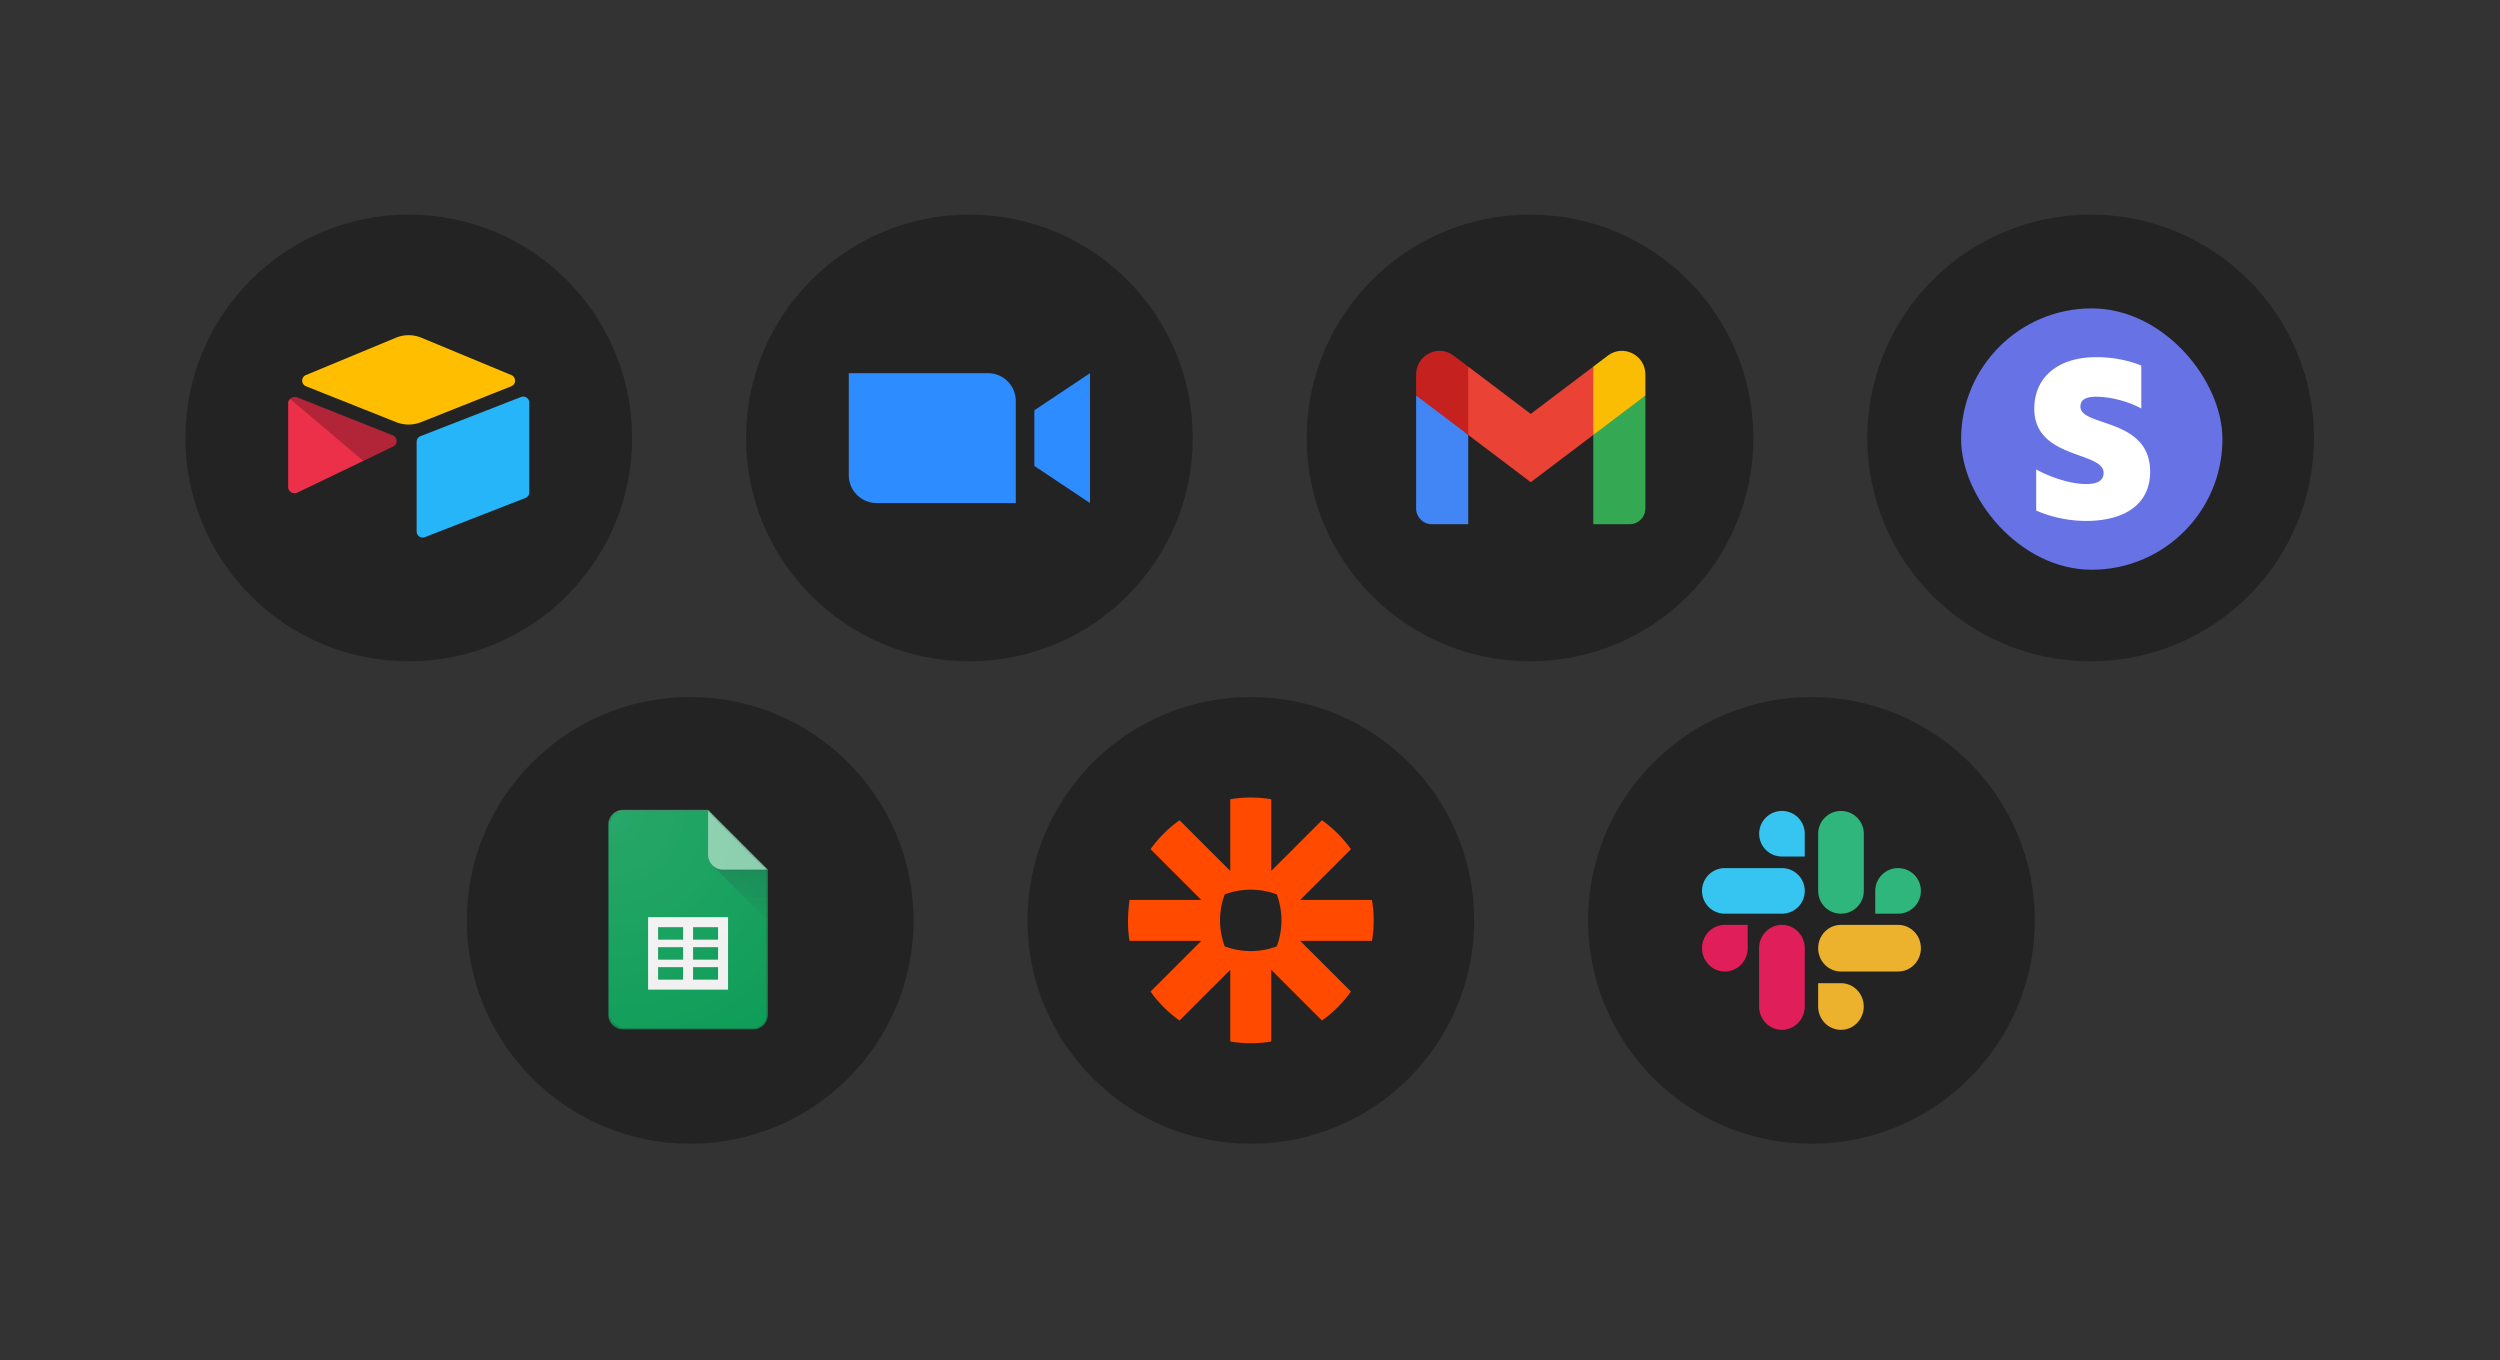 <svg xmlns="http://www.w3.org/2000/svg" width="1200" height="653" fill="none"><rect width="100%" height="100%" fill="#333333" stroke="none"/><circle cx="196.212" cy="210.212" r="107.212" fill="#232323"/><path fill="#FFBF00" d="m189.996 162.12-43.149 17.913c-2.4.996-2.375 4.415.04 5.376l43.329 17.239a16.036 16.036 0 0 0 11.854 0l43.33-17.24c2.413-.959 2.439-4.378.038-5.375l-43.147-17.913a16.032 16.032 0 0 0-12.295 0"/><path fill="#26B5F8" d="M199.989 212.061v43.064c0 2.049 2.058 3.451 3.956 2.697l48.282-18.803a2.906 2.906 0 0 0 1.825-2.696v-43.065c0-2.048-2.059-3.45-3.957-2.696l-48.282 18.802a2.906 2.906 0 0 0-1.825 2.697"/><path fill="#ED3049" d="m188.714 214.283-14.329 6.941-1.455.706-30.248 14.54c-1.917.928-4.365-.474-4.365-2.611v-40.42c0-.773.396-1.441.926-1.944a3.28 3.28 0 0 1 .732-.55c.722-.435 1.754-.551 2.63-.203l45.868 18.233c2.331.928 2.515 4.205.241 5.307"/><path fill="#000" fill-opacity=".25" d="m188.714 214.283-14.329 6.941-35.143-29.728c.217-.216.464-.402.732-.55.723-.435 1.754-.551 2.631-.203l45.867 18.233c2.332.928 2.515 4.205.241 5.307"/><circle cx="465.313" cy="210.212" r="107.212" fill="#232323"/><path fill="#2D8CFF" fill-rule="evenodd" d="M420.78 241.466h66.803v-48.985c0-7.38-5.981-13.361-13.36-13.361h-66.804v48.985c0 7.38 5.981 13.361 13.361 13.361zm75.706-17.81 26.721 17.81V179.12l-26.717 17.814-.004 26.722z" clip-rule="evenodd"/><circle cx="734.414" cy="210.212" r="107.212" fill="#232323"/><path fill="#4285F4" d="M704.746 251.624v-42.862l-13.186-12.161-11.825-6.749v54.208c0 4.186 3.364 7.564 7.504 7.564h17.507z"/><path fill="#34A853" d="M764.773 251.624h17.508c4.152 0 7.503-3.391 7.503-7.564v-54.208l-13.393 7.73-11.618 11.18v42.862z"/><path fill="#EA4335" d="m704.746 208.762-1.794-16.748 1.794-16.029 30.014 22.692 30.013-22.692 2.007 15.164-2.007 17.613-30.013 22.692-30.014-22.692z"/><path fill="#FBBC04" d="M764.773 175.984v32.777l25.011-18.909v-10.086c0-9.354-10.592-14.686-18.007-9.076l-7.004 5.294z"/><path fill="#C5221F" d="m679.735 189.852 11.503 8.696 13.508 10.213v-32.777l-7.003-5.294c-7.428-5.61-18.008-.278-18.008 9.076v10.086z"/><circle cx="1003.51" cy="210.212" r="107.212" fill="#232323"/><rect width="125.438" height="125.438" x="941.332" y="148.029" fill="#6772E5" rx="62.719"/><path fill="#fff" d="M998.605 195.172c0-3.424 2.855-4.743 7.425-4.743 6.67 0 15.12 2.041 21.79 5.634V175.45c-7.26-2.901-14.51-4.006-21.77-4.006-17.76 0-29.596 9.271-29.596 24.774 0 24.239 33.276 20.309 33.276 30.762 0 4.053-3.51 5.357-8.39 5.357-7.249 0-16.614-2.994-23.965-6.985v19.724a60.801 60.801 0 0 0 23.945 4.974c18.21 0 30.75-7.83 30.75-23.578 0-26.125-33.465-21.444-33.465-31.3z"/><circle cx="869.501" cy="441.788" r="107.212" fill="#232323"/><path fill="#E01E5A" d="M838.886 455.13c0 6.192-4.899 11.197-10.96 11.197-6.061 0-10.959-5.005-10.959-11.197 0-6.193 4.898-11.198 10.959-11.198h10.96v11.198zm5.479 0c0-6.193 4.899-11.198 10.96-11.198 6.061 0 10.959 5.005 10.959 11.198v27.994c0 6.193-4.898 11.198-10.959 11.198s-10.96-5.005-10.96-11.198V455.13z"/><path fill="#36C5F0" d="M855.343 411.136a10.93 10.93 0 0 1-10.941-10.941 10.93 10.93 0 0 1 10.941-10.941 10.93 10.93 0 0 1 10.941 10.941v10.941h-10.941zm0 5.554a10.93 10.93 0 0 1 10.941 10.941 10.93 10.93 0 0 1-10.941 10.941h-27.435a10.93 10.93 0 0 1-10.941-10.941 10.93 10.93 0 0 1 10.941-10.941h27.435z"/><path fill="#2EB67D" d="M900.115 427.631c0-6.051 4.899-10.941 10.96-10.941 6.061 0 10.959 4.89 10.959 10.941 0 6.05-4.898 10.941-10.959 10.941h-10.96v-10.941zm-5.479 0c0 6.05-4.899 10.941-10.96 10.941-6.061 0-10.959-4.891-10.959-10.941v-27.436c0-6.05 4.898-10.941 10.959-10.941s10.96 4.891 10.96 10.941v27.436z"/><path fill="#ECB22E" d="M883.658 471.926c6.05 0 10.941 5.005 10.941 11.198 0 6.193-4.891 11.198-10.941 11.198-6.051 0-10.941-5.005-10.941-11.198v-11.198h10.941zm0-5.599c-6.051 0-10.941-5.005-10.941-11.197 0-6.193 4.89-11.198 10.941-11.198h27.435c6.051 0 10.941 5.005 10.941 11.198 0 6.192-4.89 11.197-10.941 11.197h-27.435z"/><circle cx="600.399" cy="441.789" r="107.212" fill="#232323"/><g clip-path="url(#a)"><path fill="#FF4A00" d="M612.846 454.262c-8.001 3.01-16.967 3.016-24.969.002-3.014-7.993-3.015-16.957-.004-24.951 7.999-3.016 16.974-3.016 24.973 0 3.013 7.991 3.012 16.957 0 24.949zm45.7-22.303h-34.443l24.353-24.339a59.353 59.353 0 0 0-13.909-13.898l-24.354 24.339v-34.42a59.438 59.438 0 0 0-19.666 0v34.42l-24.355-24.339a59.41 59.41 0 0 0-13.909 13.898l24.356 24.339h-34.442c-.85 6.691-1.126 12.978 0 19.655h34.442l-24.356 24.339a59.4 59.4 0 0 0 13.909 13.9l24.355-24.341v34.422a59.593 59.593 0 0 0 19.665 0v-34.422l24.357 24.341a59.429 59.429 0 0 0 13.907-13.9L624.1 451.614h34.446a59.318 59.318 0 0 0 0-19.655z"/></g><circle cx="331.297" cy="441.788" r="107.212" fill="#232323"/><mask id="b" width="78" height="107" x="291" y="388" maskUnits="userSpaceOnUse" style="mask-type:alpha"><path fill="#fff" d="M339.872 388.666H299.09c-3.958 0-7.196 3.238-7.196 7.196v91.159c0 3.958 3.238 7.196 7.196 7.196h62.372c3.958 0 7.197-3.238 7.197-7.196v-69.569l-28.787-28.786z"/></mask><g mask="url(#b)"><path fill="#0F9D58" d="M339.872 388.666H299.09c-3.958 0-7.196 3.238-7.196 7.196v91.159c0 3.958 3.238 7.196 7.196 7.196h62.372c3.958 0 7.197-3.238 7.197-7.196v-69.569l-16.793-11.994-11.994-16.792z"/></g><mask id="c" width="78" height="107" x="291" y="388" maskUnits="userSpaceOnUse" style="mask-type:alpha"><path fill="#fff" d="M339.872 388.666H299.09c-3.958 0-7.196 3.238-7.196 7.196v91.159c0 3.958 3.238 7.196 7.196 7.196h62.372c3.958 0 7.197-3.238 7.197-7.196v-69.569l-28.787-28.786z"/></mask><g mask="url(#c)"><path fill="#F1F1F1" d="M311.085 440.243v34.784h38.382v-34.784h-38.382zm16.792 29.987h-11.994v-5.998h11.994v5.998zm0-9.596h-11.994v-5.997h11.994v5.997zm0-9.596h-11.994v-5.997h11.994v5.997zm16.793 19.192h-11.995v-5.998h11.995v5.998zm0-9.596h-11.995v-5.997h11.995v5.997zm0-9.596h-11.995v-5.997h11.995v5.997z"/></g><mask id="d" width="78" height="107" x="291" y="388" maskUnits="userSpaceOnUse" style="mask-type:alpha"><path fill="#fff" d="M339.872 388.666H299.09c-3.958 0-7.196 3.238-7.196 7.196v91.159c0 3.958 3.238 7.196 7.196 7.196h62.372c3.958 0 7.197-3.238 7.197-7.196v-69.569l-28.787-28.786z"/></mask><g mask="url(#d)"><path fill="url(#e)" d="m341.977 415.347 26.681 26.676v-24.571l-26.681-2.105z"/></g><mask id="f" width="78" height="107" x="291" y="388" maskUnits="userSpaceOnUse" style="mask-type:alpha"><path fill="#fff" d="M339.872 388.666H299.09c-3.958 0-7.196 3.238-7.196 7.196v91.159c0 3.958 3.238 7.196 7.196 7.196h62.372c3.958 0 7.197-3.238 7.197-7.196v-69.569l-28.787-28.786z"/></mask><g mask="url(#f)"><path fill="#87CEAC" d="M339.872 388.666v21.59a7.195 7.195 0 0 0 7.197 7.196h21.59l-28.787-28.786z"/></g><mask id="g" width="78" height="107" x="291" y="388" maskUnits="userSpaceOnUse" style="mask-type:alpha"><path fill="#fff" d="M339.872 388.666H299.09c-3.958 0-7.196 3.238-7.196 7.196v91.159c0 3.958 3.238 7.196 7.196 7.196h62.372c3.958 0 7.197-3.238 7.197-7.196v-69.569l-28.787-28.786z"/></mask><g mask="url(#g)"><path fill="#fff" fill-opacity=".2" d="M299.09 388.666c-3.958 0-7.196 3.238-7.196 7.196v.6c0-3.958 3.238-7.197 7.196-7.197h40.782v-.599H299.09z"/></g><mask id="h" width="78" height="107" x="291" y="388" maskUnits="userSpaceOnUse" style="mask-type:alpha"><path fill="#fff" d="M339.872 388.666H299.09c-3.958 0-7.196 3.238-7.196 7.196v91.159c0 3.958 3.238 7.196 7.196 7.196h62.372c3.958 0 7.197-3.238 7.197-7.196v-69.569l-28.787-28.786z"/></mask><g mask="url(#h)"><path fill="#263238" fill-opacity=".2" d="M362.549 493.617h-62.372c-3.958 0-7.197-3.238-7.197-7.197v.6c0 3.958 3.239 7.197 7.197 7.197h62.372c3.958 0 7.196-3.239 7.196-7.197v-.6c0 3.959-3.238 7.197-7.196 7.197z"/></g><mask id="i" width="78" height="107" x="291" y="388" maskUnits="userSpaceOnUse" style="mask-type:alpha"><path fill="#fff" d="M339.872 388.666H299.09c-3.958 0-7.196 3.238-7.196 7.196v91.159c0 3.958 3.238 7.196 7.196 7.196h62.372c3.958 0 7.197-3.238 7.197-7.196v-69.569l-28.787-28.786z"/></mask><g mask="url(#i)"><path fill="#263238" fill-opacity=".1" d="M347.069 417.452a7.195 7.195 0 0 1-7.197-7.197v.6a7.195 7.195 0 0 0 7.197 7.197h21.59v-.6h-21.59z"/><path fill="url(#j)" d="M339.872 388.666H299.09c-3.958 0-7.196 3.238-7.196 7.196v91.159c0 3.958 3.238 7.196 7.196 7.196h62.372c3.958 0 7.197-3.238 7.197-7.196v-69.569l-28.787-28.786z"/></g><defs><radialGradient id="j" cx="0" cy="0" r="1" gradientTransform="translate(294.326 390.764) scale(123.783)" gradientUnits="userSpaceOnUse"><stop stop-color="#fff" stop-opacity=".1"/><stop offset="1" stop-color="#fff" stop-opacity="0"/></radialGradient><linearGradient id="e" x1="355.319" x2="355.319" y1="417.637" y2="442.026" gradientUnits="userSpaceOnUse"><stop stop-color="#263238" stop-opacity=".2"/><stop offset="1" stop-color="#263238" stop-opacity=".02"/></linearGradient><clipPath id="a"><path fill="#fff" d="M541.433 382.822h117.933v117.933H541.433z"/></clipPath></defs></svg>